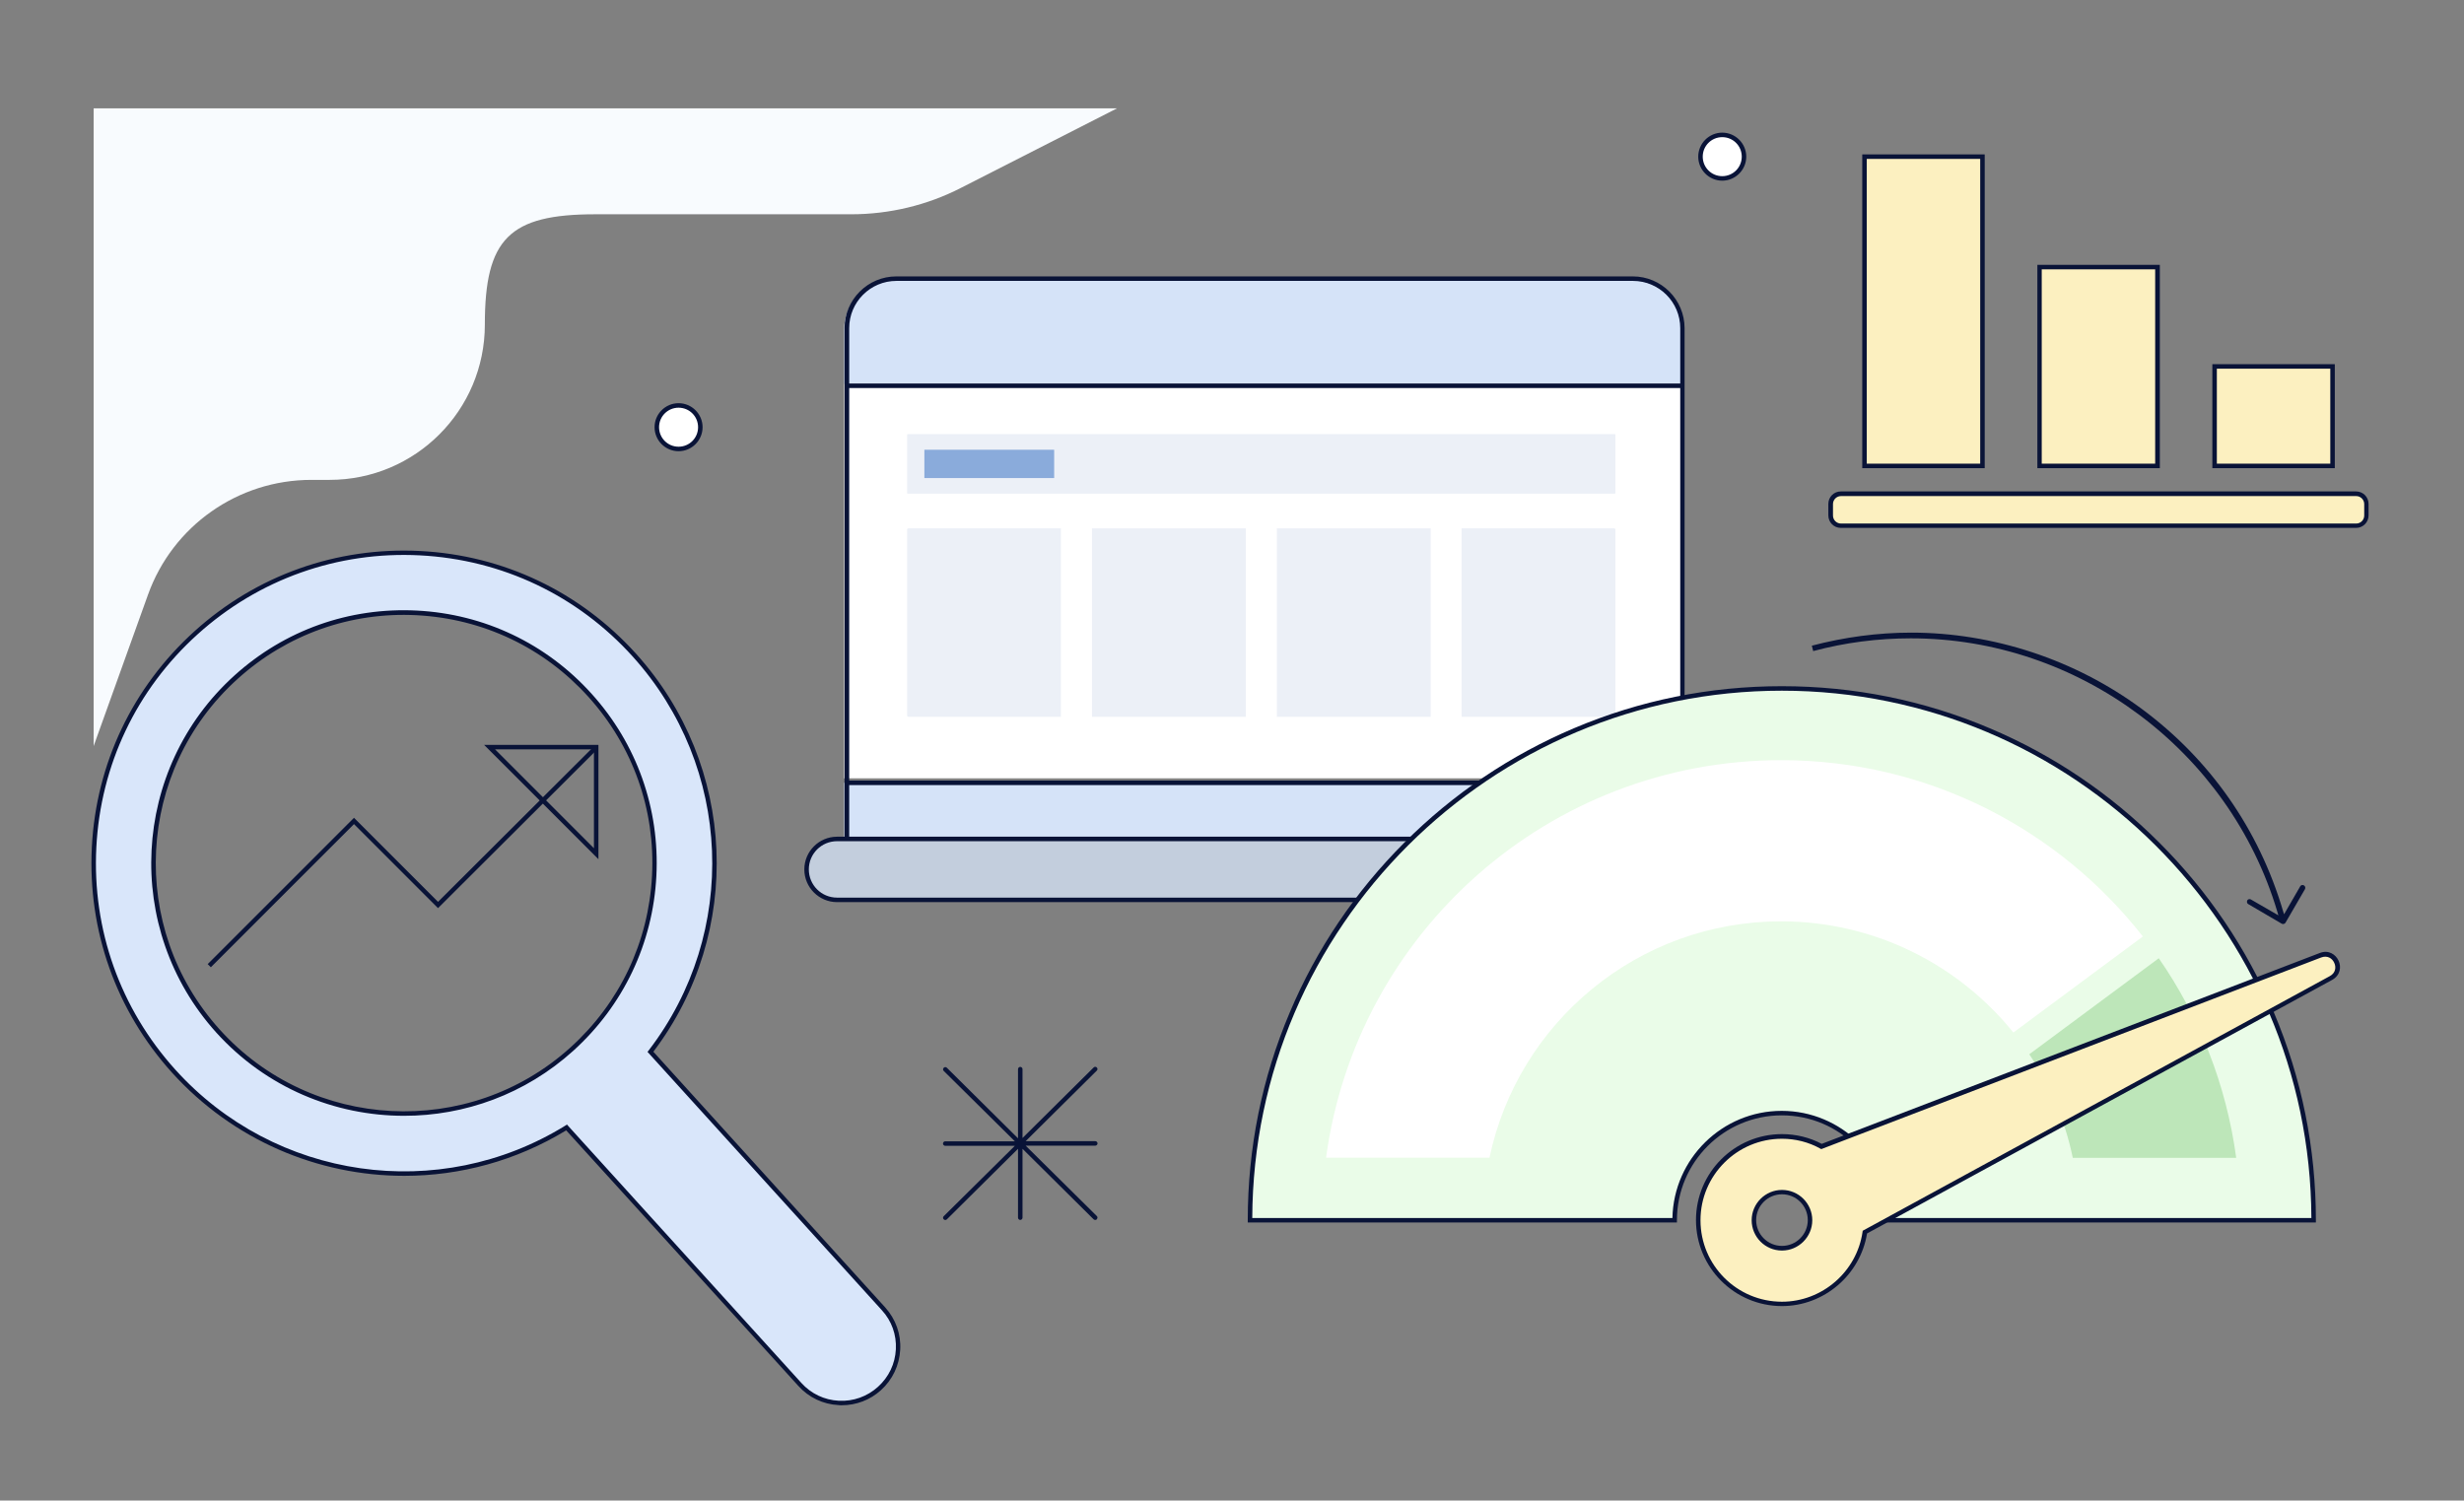 <?xml version="1.0" encoding="utf-8"?>
<!-- Generator: Adobe Illustrator 23.0.5, SVG Export Plug-In . SVG Version: 6.00 Build 0)  -->
<svg version="1.1" id="Layer_1" xmlns="http://www.w3.org/2000/svg" xmlns:xlink="http://www.w3.org/1999/xlink" x="0px" y="0px"
	 viewBox="0 0 1642 1000" style="enable-background:new 0 0 1642 1000;" xml:space="preserve">
<rect x="0" y="0" width="1642" height="1000" fill="#808080" stroke="none"/>
<style type="text/css">
	.st0{fill:#F8FBFE;}
	.st1{fill:#091337;}
	.st2{fill:#D5E3F8;}
	.st3{fill:#FFFFFF;}
	.st4{fill:#ECF0F7;}
	.st5{fill:#C3CEDD;}
	.st6{fill:#8AABDB;}
	.st7{fill:#EAFCE8;}
	.st8{fill:#BDE6B9;}
	.st9{fill:#FCF0C0;}
	.st10{fill:#D9E6FA;}
</style>
<path class="st0" d="M62.4,72.2h682l-104,53c-22.6,11.6-47.8,17.6-73.2,17.6H396.6c-57.2,0-73.5,16.3-73.5,73.5
	s-46.3,103.5-103.5,103.5h-12.1c-48.9,0-92.5,30.7-108.9,76.6L62.4,497.2v-66.5V72.3V72.2z"/>
<path class="st1" d="M729.9,813c-0.4,0-0.8-0.1-1.1-0.4l-47.4-47v45.9c0,0.8-0.7,1.5-1.5,1.5s-1.5-0.7-1.5-1.5v-45.9l-47.4,47
	c-0.6,0.6-1.5,0.6-2.1,0c-0.6-0.6-0.6-1.5,0-2.1l47.4-46.9h-46.4c-0.8,0-1.5-0.7-1.5-1.5s0.7-1.5,1.5-1.5h46.4l-47.4-46.9
	c-0.6-0.6-0.6-1.5,0-2.1c0.6-0.6,1.5-0.6,2.1,0l47.4,47v-46.1c0-0.8,0.7-1.5,1.5-1.5s1.5,0.7,1.5,1.5v45.9l47.4-47
	c0.6-0.6,1.5-0.6,2.1,0c0.6,0.6,0.6,1.5,0,2.1l-47.4,47h46.4c0.8,0,1.5,0.7,1.5,1.5s-0.7,1.5-1.5,1.5h-46.4l47.4,46.9
	c0.6,0.6,0.6,1.5,0,2.1C730.7,812.9,730.3,813,729.9,813z"/>
<g>
	<path class="st2" d="M562.5,219.7c0-18.2,14.8-33,33-33h492c18.2,0,33,14.8,33,33v36h-558V219.7z"/>
	<path class="st3" d="M562.5,255.7h558v263h-558V255.7z"/>
	<path class="st4" d="M605.5,289.3h470c0.6,0,1,0.1,1,0.2v39.3c0,0.1-0.4,0.2-1,0.2h-470c-0.6,0-1-0.1-1-0.2v-39.3
		C604.5,289.4,605,289.3,605.5,289.3z"/>
	<path class="st2" d="M1120.5,559.7h-558v-38h558V559.7z"/>
	<path class="st5" d="M1124.5,599.7h-567c-11,0-20-9-20-20l0,0c0-11,9-20,20-20h567c11,0,20,9,20,20l0,0
		C1144.5,590.7,1135.6,599.7,1124.5,599.7z"/>
	<path class="st1" d="M1124.2,601.2H557.8c-12,0-21.8-9.8-21.8-21.8s9.8-21.8,21.8-21.8h5V218.7c0-19,15.5-34.5,34.5-34.5h490.8
		c19,0,34.5,15.5,34.5,34.5v338.9h1.6c12,0,21.8,9.8,21.8,21.8S1136.3,601.2,1124.2,601.2z M557.8,560.6c-10.4,0-18.8,8.4-18.8,18.8
		s8.4,18.8,18.8,18.8h566.4c10.4,0,18.8-8.4,18.8-18.8s-8.4-18.8-18.8-18.8H557.8z M1095.8,557.6h23.9v-34.4H565.9v34.4H1095.8z
		 M565.9,520.2h553.8V258.6H565.9V520.2z M565.9,255.6h553.8v-36.9c0-17.4-14.1-31.5-31.5-31.5H597.4c-17.4,0-31.5,14.1-31.5,31.5
		V255.6z"/>
	<path class="st6" d="M616.2,299.7h86.1c0.1,0,0.2,0.1,0.2,0.1v18.7c0,0.1-0.1,0.1-0.2,0.1h-86.1c-0.1,0-0.2-0.1-0.2-0.1v-18.7
		C616.1,299.8,616.1,299.7,616.2,299.7z"/>
	<g>
		<rect x="850.9" y="352.1" class="st4" width="102.5" height="125.6"/>
		<rect x="727.7" y="352.1" class="st4" width="102.5" height="125.6"/>
		<path class="st4" d="M707,352.1H605.5c-0.6,0-1,0.4-1,0.8v124c0,0.4,0.4,0.8,1,0.8H707V352.1z"/>
		<path class="st4" d="M1075.5,352.1H974v125.6h101.5c0.6,0,1-0.4,1-0.8v-124C1076.5,352.4,1076.1,352.1,1075.5,352.1z"/>
	</g>
</g>
<g>
	<circle class="st3" cx="452.2" cy="284.7" r="14.5"/>
	<path class="st1" d="M452.2,300.7c-8.8,0-16-7.2-16-16s7.2-16,16-16s16,7.2,16,16S461,300.7,452.2,300.7z M452.2,271.7
		c-7.2,0-13,5.8-13,13s5.8,13,13,13s13-5.8,13-13S459.4,271.7,452.2,271.7z"/>
</g>
<g>
	<path class="st7" d="M1187.5,458.8c-195.7,0-354.4,158.7-354.4,354.4h283c0-39.4,31.9-71.4,71.4-71.4c39.4,0,71.4,31.9,71.4,71.4
		h283C1541.8,617.4,1383.2,458.8,1187.5,458.8z"/>
	<g>
		<path class="st3" d="M1341.7,688.1l86.3-64c-56-71.5-143.1-117.5-241-117.5c-155.1,0-283.2,115.3-303.3,264.9h108.9
			c18.9-90,98.8-157.5,194.4-157.5C1249.5,614.1,1305.3,643,1341.7,688.1z"/>
		<path class="st8" d="M1352.3,702.6c13.8,20.6,23.8,43.9,29,69h108.9c-6.6-48.9-24.7-94.2-51.6-133L1352.3,702.6z"/>
	</g>
	<path class="st1" d="M1543.3,814.7h-286v-1.5c0-38.5-31.3-69.9-69.9-69.9s-69.9,31.3-69.9,69.9v1.5h-286v-1.5
		c0-48,9.4-94.7,28-138.5c17.9-42.4,43.6-80.4,76.3-113.1c32.7-32.7,70.7-58.3,113.1-76.3c43.9-18.6,90.5-28,138.5-28
		s94.7,9.4,138.5,28c42.4,17.9,80.4,43.6,113.1,76.3c32.7,32.7,58.3,70.7,76.3,113.1c18.6,43.9,28,90.5,28,138.5V814.7z
		 M1260.3,811.7h280c-0.8-193.9-158.8-351.4-352.9-351.4c-194.1,0-352.1,157.5-352.9,351.4h280c0.8-39.5,33.2-71.4,72.8-71.4
		S1259.5,772.2,1260.3,811.7z"/>
	<path class="st9" d="M1546.4,636.6L1213.9,764c-7.9-4.2-16.9-6.6-26.4-6.6c-30.8,0-55.8,25-55.8,55.8s25,55.8,55.8,55.8
		c28.1,0,51.4-20.8,55.2-47.8l310.7-169.4C1562.5,646.7,1556.1,632.9,1546.4,636.6z M1187.5,831.9c-10.3,0-18.7-8.4-18.7-18.7
		c0-10.3,8.4-18.7,18.7-18.7s18.7,8.4,18.7,18.7C1206.2,823.5,1197.8,831.9,1187.5,831.9z"/>
	<path class="st1" d="M1187.5,870.4c-31.6,0-57.3-25.7-57.3-57.3s25.7-57.3,57.3-57.3c9.2,0,18.4,2.2,26.5,6.5l331.9-127.2
		c5.9-2.3,10.6,1,12.5,5.1c1.9,4,1.3,9.7-4.2,12.8l-310,169C1239.7,849.7,1215.5,870.4,1187.5,870.4z M1187.5,758.9
		c-29.9,0-54.3,24.3-54.3,54.3s24.3,54.3,54.3,54.3c26.8,0,49.9-20,53.7-46.6l0.1-0.7l311.3-169.7c3.9-2.1,4.3-6,2.9-8.9
		c-1.3-2.9-4.5-5.1-8.7-3.5l-0.5-1.4l0.5,1.4l-333.1,127.7l-0.6-0.3C1205.3,761.1,1196.4,758.9,1187.5,758.9z"/>
	<path class="st1" d="M1187.5,833.4c-11.2,0-20.2-9.1-20.2-20.2s9.1-20.2,20.2-20.2c11.2,0,20.2,9.1,20.2,20.2
		S1198.6,833.4,1187.5,833.4z M1187.5,795.9c-9.5,0-17.2,7.7-17.2,17.2s7.7,17.2,17.2,17.2s17.2-7.7,17.2-17.2
		S1197,795.9,1187.5,795.9z"/>
</g>
<g>
	<circle class="st3" cx="1147.7" cy="104.4" r="14.5"/>
	<path class="st1" d="M1147.7,120.4c-8.8,0-16-7.2-16-16s7.2-16,16-16s16,7.2,16,16S1156.5,120.4,1147.7,120.4z M1147.7,91.4
		c-7.2,0-13,5.8-13,13s5.8,13,13,13s13-5.8,13-13S1154.9,91.4,1147.7,91.4z"/>
</g>
<path class="st10" d="M588.8,872.2L433.4,700.9c59.6-77.6,57.2-189.1-10.7-264.3c-76.5-84.8-207.3-91.5-292.1-15
	c-84.8,76.5-91.5,207.3-15,292.1c67.9,75.3,178.6,89,261.9,37.6l155.3,171.3c13.9,15.4,37.7,16.6,53.1,2.7v0
	C601.5,911.4,602.7,887.6,588.8,872.2z M145.2,687.1c-61.8-68.5-56.4-174,12.1-235.8s174-56.4,235.8,12.1
	c61.8,68.5,56.4,174-12.1,235.8C312.6,760.9,207,755.5,145.2,687.1z"/>
<polygon class="st1" points="140.5,644.6 138.4,642.5 235.9,545 291.9,601 396.3,496.9 398.4,499 291.9,605.2 235.9,549.2 "/>
<path class="st1" d="M398.8,572.6l-76.2-76.2h76.2V572.6z M329.9,499.4l65.9,65.9v-65.9H329.9z"/>
<g>
	<path class="st9" d="M1570.1,350.3h-343.4c-3.7,0-6.8-3-6.8-6.8v-7.7c0-3.7,3-6.8,6.8-6.8h343.4c3.7,0,6.8,3,6.8,6.8v7.7
		C1576.9,347.3,1573.9,350.3,1570.1,350.3z"/>
	<g>
		<rect x="1242.5" y="104.4" class="st9" width="78.6" height="206.1"/>
		<rect x="1359.1" y="178" class="st9" width="78.6" height="132.5"/>
		<rect x="1475.8" y="244.2" class="st9" width="78.6" height="66.3"/>
	</g>
</g>
<path class="st1" d="M560.9,936.5c-0.7,0-1.4,0-2-0.1c-10.4-0.5-20-5.1-27-12.9L377.3,753.3c-33.5,20.4-70.9,30.3-107.9,30.3
	c-57.4,0-114-23.7-154.8-68.8c-37.3-41.3-56.2-94.7-53.4-150.2c2.8-55.6,27.2-106.7,68.5-144c41.3-37.3,94.7-56.2,150.2-53.4
	c55.6,2.8,106.7,27.2,144,68.5c67.1,74.3,71.8,185.7,11.5,265.2l154.5,170.4c7,7.8,10.6,17.8,10,28.2s-5.1,20-12.9,27
	C579.8,933,570.6,936.5,560.9,936.5z M377.8,749.4l0.8,0.9L534,921.6c6.5,7.2,15.3,11.4,25,11.9c9.6,0.5,18.9-2.8,26.1-9.3
	c7.2-6.5,11.4-15.3,11.9-25s-2.8-18.9-9.3-26L431.5,701l0.8-1c60.2-78.5,55.8-188.8-10.6-262.4c-36.7-40.7-87.1-64.7-141.9-67.5
	c-54.8-2.8-107.4,15.9-148.1,52.6C90.9,459.5,67,509.9,64.2,564.7c-2.8,54.8,15.9,107.4,52.6,148.1c66.4,73.6,175.8,89.3,260,37.3
	L377.8,749.4z M269.3,743.6c-46.1,0-91.9-18.7-125.2-55.5c-62.2-69-56.8-175.7,12.2-238c33.4-30.2,76.5-45.5,121.5-43.2
	c44.9,2.3,86.3,22,116.4,55.4c30.2,33.4,45.5,76.6,43.2,121.5s-22,86.3-55.4,116.5C349.9,729.3,309.5,743.6,269.3,743.6z
	 M146.4,686.1c61.1,67.7,166,73.1,233.7,12c32.8-29.6,52.1-70.2,54.4-114.4s-12.8-86.5-42.4-119.3s-70.2-52.1-114.4-54.4
	c-44.1-2.3-86.5,12.8-119.3,42.4C90.6,513.5,85.2,618.3,146.4,686.1z"/>
<path class="st1" d="M1521.4,615.8c-0.3,0-0.7-0.1-1-0.3l-22.2-13c-0.4-0.2-0.7-0.6-0.8-1.1c-0.1-0.5,0-1,0.2-1.4
	c0.3-0.5,0.9-0.8,1.5-0.8c0.3,0,0.7,0.1,1,0.3l18.2,10.5l-0.7-2.4c-32-107.3-132.4-182.2-244.2-182.2c-21.9,0-43.8,2.8-65.1,8.5
	l-0.9-3.6c21.7-5.7,44-8.7,66.2-8.7c54.7,0,109.2,18,153.5,50.7c45.6,33.7,78.2,80.3,94.3,134.8l0.7,2.2l10.8-18.7
	c0.3-0.5,0.9-0.8,1.5-0.8c0.3,0,0.7,0.1,1,0.3c0.8,0.5,1.1,1.6,0.6,2.5l-13,22.4C1522.6,615.5,1522,615.8,1521.4,615.8z"/>
<g>
	<path class="st1" d="M1570.1,351.8h-343.4c-4.6,0-8.3-3.7-8.3-8.3v-7.7c0-4.6,3.7-8.3,8.3-8.3h343.4c4.6,0,8.3,3.7,8.3,8.3v7.7
		C1578.4,348.1,1574.7,351.8,1570.1,351.8z M1226.8,330.6c-2.9,0-5.3,2.4-5.3,5.3v7.7c0,2.9,2.4,5.3,5.3,5.3h343.4
		c2.9,0,5.3-2.4,5.3-5.3v-7.7c0-2.9-2.4-5.3-5.3-5.3H1226.8z"/>
	<g>
		<path class="st1" d="M1322.6,312H1241V102.9h81.6V312z M1244,309h75.6V105.9H1244V309z"/>
		<path class="st1" d="M1439.3,312h-81.6V176.5h81.6V312z M1360.6,309h75.6V179.5h-75.6V309z"/>
		<path class="st1" d="M1555.9,312h-81.6v-69.3h81.6V312z M1477.3,309h75.6v-63.3h-75.6V309z"/>
	</g>
</g>
</svg>
